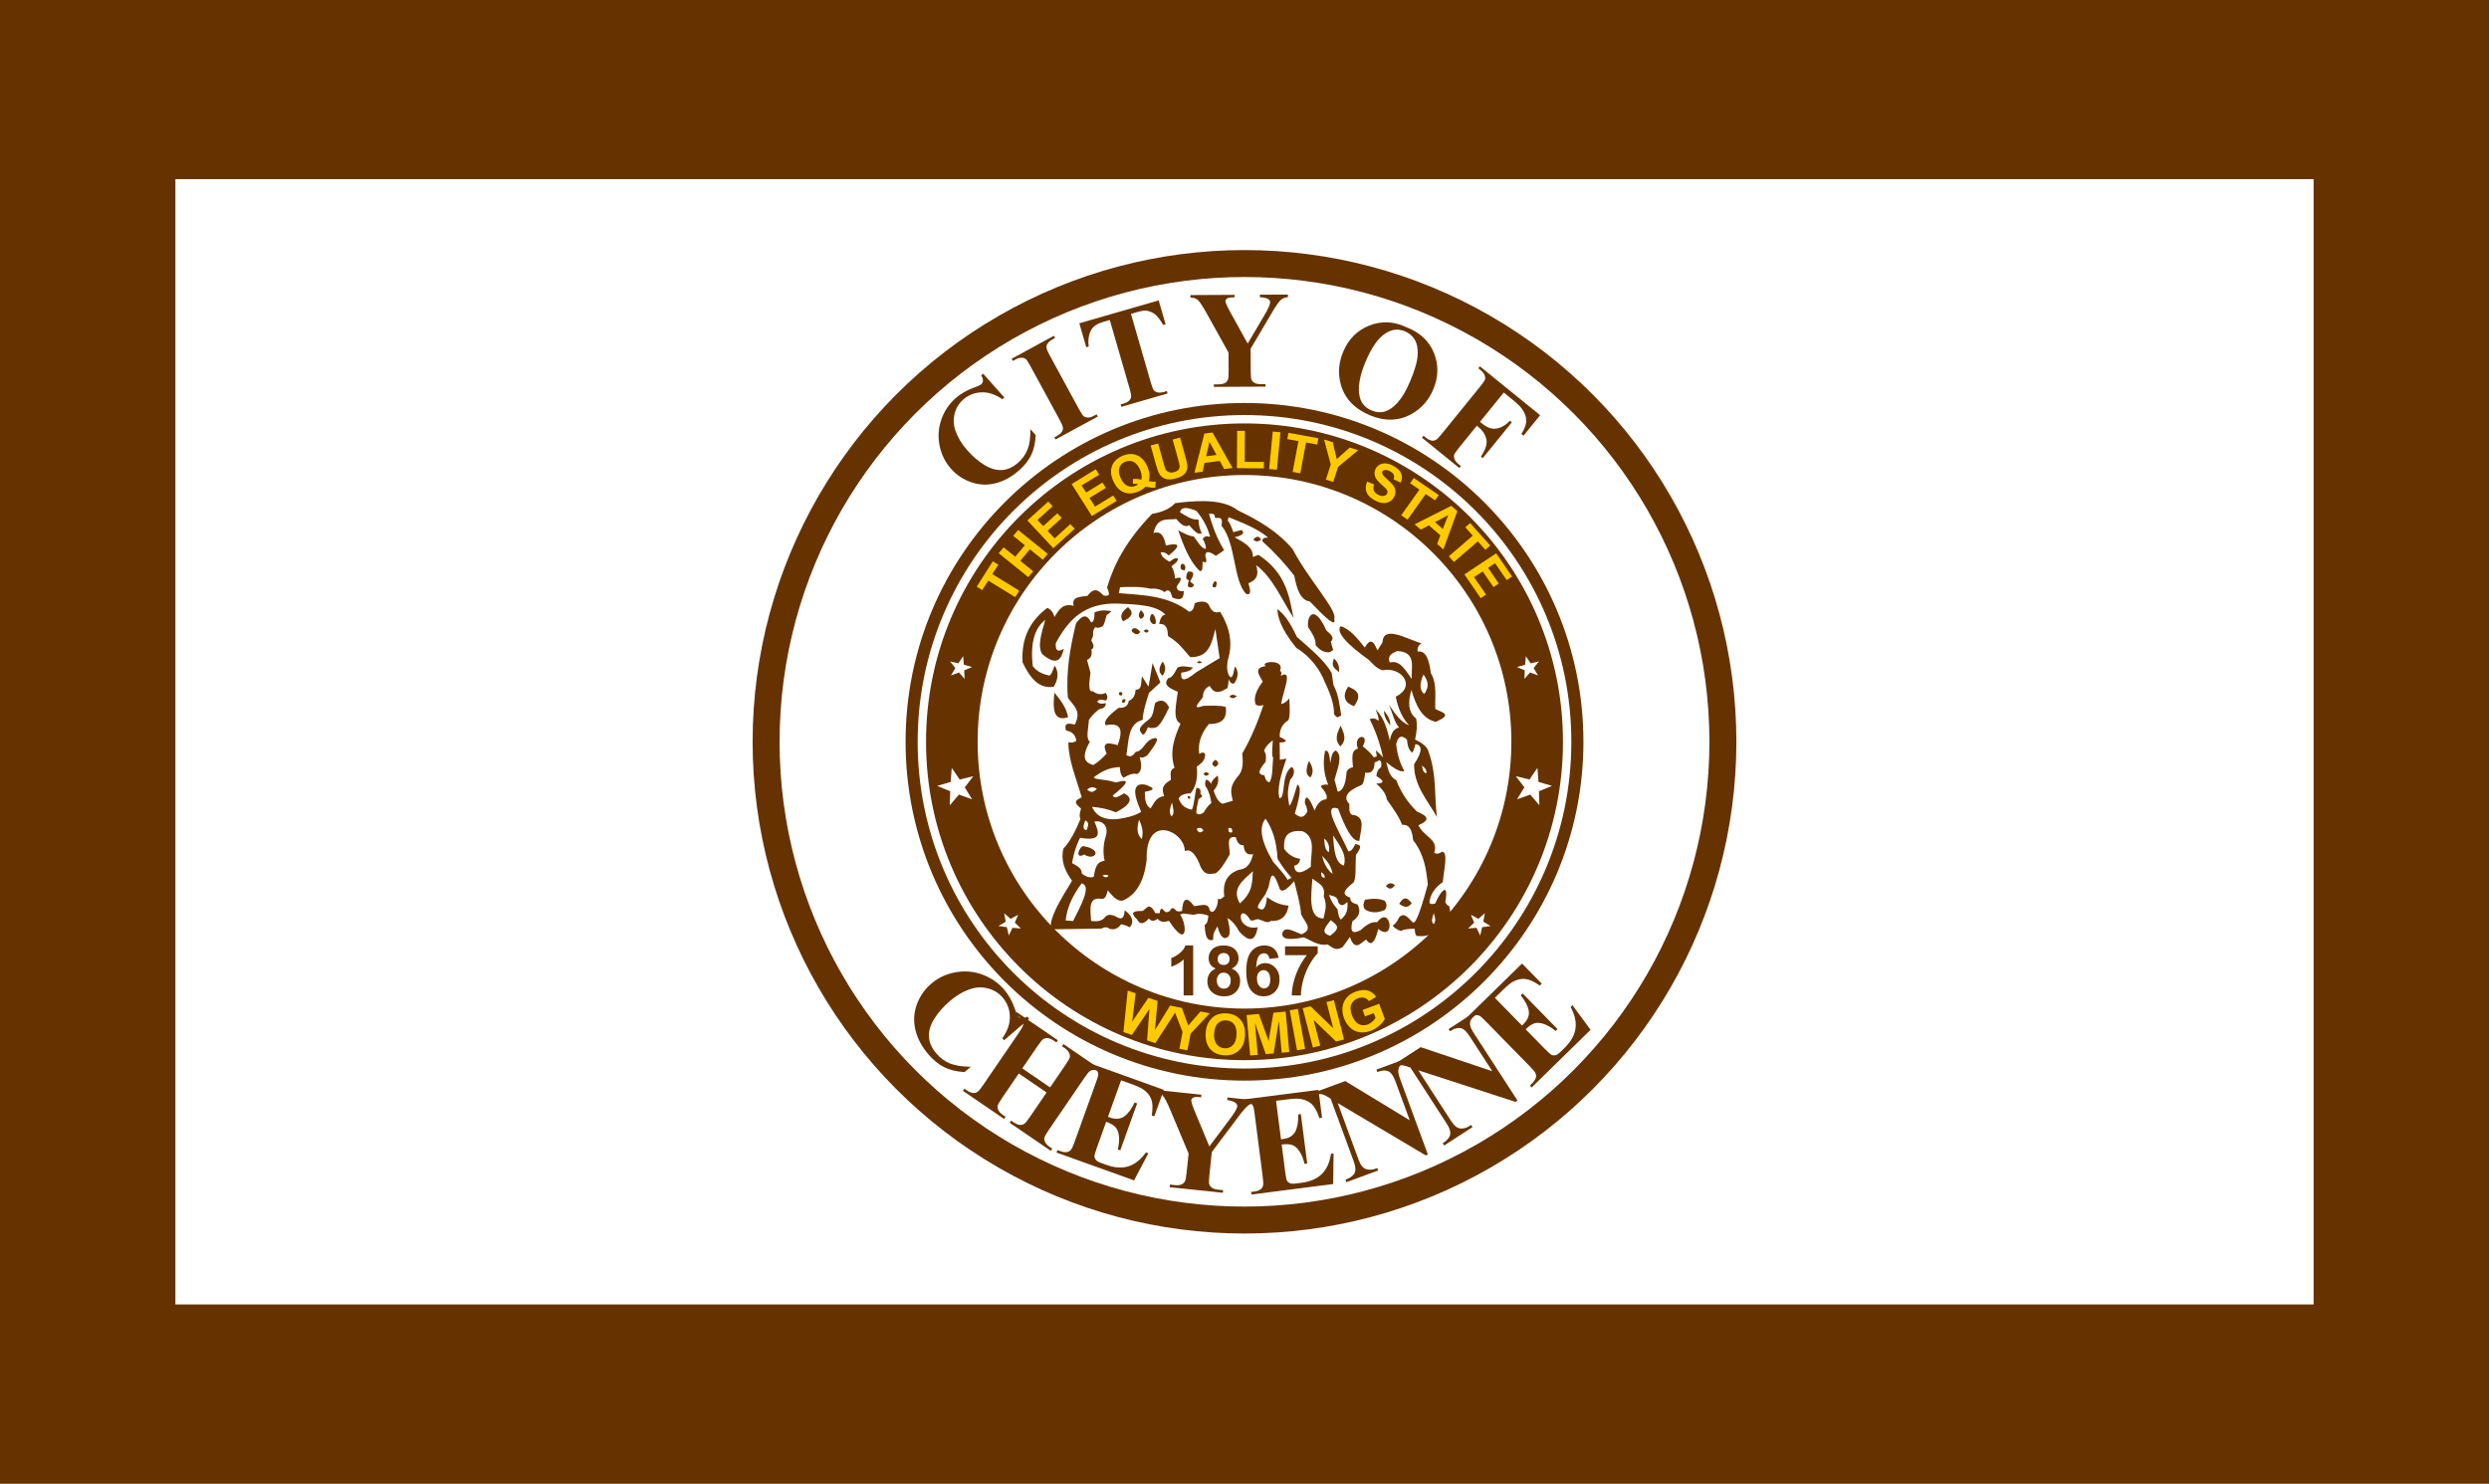 <?xml version="1.0" encoding="UTF-8" standalone="no"?>
<!-- Created with Inkscape (http://www.inkscape.org/) -->

<svg
   xmlns:dc="http://purl.org/dc/elements/1.1/"
   xmlns:cc="http://creativecommons.org/ns#"
   xmlns:rdf="http://www.w3.org/1999/02/22-rdf-syntax-ns#"
   xmlns:svg="http://www.w3.org/2000/svg"
   xmlns="http://www.w3.org/2000/svg"
   xmlns:sodipodi="http://sodipodi.sourceforge.net/DTD/sodipodi-0.dtd"
   xmlns:inkscape="http://www.inkscape.org/namespaces/inkscape"
   width="252.942mm"
   height="150.812mm"
   viewBox="0 0 252.942 150.812"
   version="1.1"
   id="svg8"
   inkscape:version="0.92.4 (5da689c313, 2019-01-14)"
   sodipodi:docname="Flag of Cheyenne, Wyoming.svg">
  <rect x="0" y="0" width="252.942" height="150.812" fill="#808080" stroke="none"/>
  <defs
     id="defs2">
    <circle
       style="opacity:1;fill:#663300;fill-opacity:1;fill-rule:evenodd;stroke:#800000;stroke-width:0;stroke-miterlimit:4;stroke-dasharray:none;stroke-dashoffset:0;stroke-opacity:1"
       id="path833-8"
       cx="54.739"
       cy="76.141"
       r="34.443" />
    <path
       style="fill:none;stroke:#000000;stroke-width:0.265px;stroke-linecap:butt;stroke-linejoin:miter;stroke-opacity:1"
       d="m 18.429,104.718 c 17.537,23.316 52.169,24.175 73.089,-0.055"
       id="path933-5"
       inkscape:connector-curvature="0"
       sodipodi:nodetypes="cc" />
    <circle
       style="opacity:1;fill:#ffffff;fill-opacity:1;fill-rule:evenodd;stroke:#800000;stroke-width:0;stroke-miterlimit:4;stroke-dasharray:none;stroke-dashoffset:0;stroke-opacity:1"
       id="path869-1"
       cx="57.399"
       cy="76.141"
       r="27.12" />
    <path
       style="fill:none;stroke:#000000;stroke-width:0.265px;stroke-linecap:butt;stroke-linejoin:miter;stroke-opacity:1"
       d="m 44.267,105.234 c 8.887,3.943 17.773,3.444 26.66,0"
       id="path1143-6"
       inkscape:connector-curvature="0"
       sodipodi:nodetypes="cc" />
  </defs>
  <sodipodi:namedview
     id="base"
     pagecolor="#ffffff"
     bordercolor="#666666"
     borderopacity="1.0"
     inkscape:pageopacity="0.0"
     inkscape:pageshadow="2"
     inkscape:zoom="0.49497475"
     inkscape:cx="366.40105"
     inkscape:cy="66.055828"
     inkscape:document-units="mm"
     inkscape:current-layer="layer2"
     showgrid="false"
     inkscape:window-width="2560"
     inkscape:window-height="1377"
     inkscape:window-x="-8"
     inkscape:window-y="-8"
     inkscape:window-maximized="1" />
  <g
     inkscape:groupmode="layer"
     id="layer2"
     inkscape:label="Layer 2"
     style="opacity:1"
     transform="translate(-408.566,-19.694)">
    <g
       id="g2586">
      <rect
         y="19.694"
         x="408.566"
         height="150.812"
         width="252.942"
         id="rect2320"
         style="opacity:1;fill:#663300;fill-opacity:1;fill-rule:evenodd;stroke:#800000;stroke-width:0;stroke-miterlimit:4;stroke-dasharray:none;stroke-dashoffset:0;stroke-opacity:1" />
      <rect
         y="37.905"
         x="426.392"
         height="114.391"
         width="217.29"
         id="rect2322"
         style="opacity:1;fill:#ffffff;fill-opacity:1;fill-rule:evenodd;stroke:#800000;stroke-width:0;stroke-miterlimit:4;stroke-dasharray:none;stroke-dashoffset:0;stroke-opacity:1" />
      <g
         style="opacity:1"
         id="g1499-4"
         transform="translate(477.638,18.96)">
        <circle
           style="opacity:1;fill:#663300;fill-opacity:1;fill-rule:evenodd;stroke:#800000;stroke-width:0;stroke-miterlimit:4;stroke-dasharray:none;stroke-dashoffset:0;stroke-opacity:1"
           id="path827-3"
           cx="57.399"
           cy="76.141"
           r="49.987" />
        <circle
           style="opacity:1;fill:#ffffff;fill-opacity:1;fill-rule:evenodd;stroke:#800000;stroke-width:0;stroke-miterlimit:4;stroke-dasharray:none;stroke-dashoffset:0;stroke-opacity:1"
           id="path831-8"
           cx="57.399"
           cy="76.141"
           r="47.247" />
        <circle
           style="opacity:1;fill:#663300;fill-opacity:1;fill-rule:evenodd;stroke:#800000;stroke-width:0;stroke-miterlimit:4;stroke-dasharray:none;stroke-dashoffset:0;stroke-opacity:1"
           id="path833-1"
           cx="57.399"
           cy="76.141"
           r="34.443" />
        <circle
           style="opacity:1;fill:#ffffff;fill-opacity:1;fill-rule:evenodd;stroke:#800000;stroke-width:0;stroke-miterlimit:4;stroke-dasharray:none;stroke-dashoffset:0;stroke-opacity:1"
           id="path835-9"
           cx="57.399"
           cy="76.141"
           r="33.215" />
        <circle
           style="opacity:1;fill:#663300;fill-opacity:1;fill-rule:evenodd;stroke:#800000;stroke-width:0;stroke-miterlimit:4;stroke-dasharray:none;stroke-dashoffset:0;stroke-opacity:1"
           id="path835-8-5"
           cx="57.399"
           cy="76.141"
           r="32.364" />
        <circle
           style="opacity:1;fill:#ffffff;fill-opacity:1;fill-rule:evenodd;stroke:#800000;stroke-width:0;stroke-miterlimit:4;stroke-dasharray:none;stroke-dashoffset:0;stroke-opacity:1"
           id="path869-6"
           cx="57.399"
           cy="76.141"
           r="27.12" />
        <g
           aria-label="CITY OF"
           transform="rotate(-140.082,55.487,74.936)"
           style="font-style:normal;font-variant:normal;font-weight:bold;font-stretch:normal;font-size:14.111px;line-height:1.25;font-family:'Times New Roman';-inkscape-font-specification:'Times New Roman, Bold';text-align:start;letter-spacing:0px;word-spacing:0px;text-anchor:start;opacity:1;fill:#663300;fill-opacity:1;stroke:none;stroke-width:0.265"
           id="text873-1-5">
          <path
             d="M 97.63,86.896 94.427,86.421 94.466,86.155 q 1.299,-0.114 2.088,-0.833 0.789,-0.719 0.943,-1.755 0.128,-0.866 -0.262,-1.662 -0.39,-0.796 -1.145,-1.249 -0.966,-0.582 -2.226,-0.769 -1.24,-0.184 -2.309,-0.022 -1.062,0.163 -1.686,0.753 -0.617,0.591 -0.775,1.654 -0.129,0.872 0.145,1.651 0.274,0.786 1.088,1.728 l -0.797,-0.118 q -0.696,-0.897 -0.939,-1.797 -0.237,-0.892 -0.07,-2.016 0.219,-1.479 0.983,-2.543 0.763,-1.057 1.967,-1.52 1.203,-0.456 2.457,-0.27 1.322,0.196 2.406,1.06 1.083,0.871 1.563,2.14 0.48,1.276 0.284,2.598 -0.144,0.975 -0.728,1.996 -0.338,0.591 -0.364,0.761 -0.032,0.218 0.101,0.398 0.139,0.188 0.48,0.287 z"
             style="fill:#663300;fill-opacity:1;stroke-width:0.265"
             id="path920-0"
             inkscape:connector-curvature="0" />
          <path
             d="m 86.136,91.129 -0.237,-0.094 1.793,-4.544 0.237,0.094 -0.114,0.288 q -0.149,0.378 -0.106,0.662 0.024,0.202 0.206,0.378 0.126,0.131 0.78,0.389 l 5.717,2.256 q 0.667,0.263 0.861,0.258 0.194,-0.005 0.402,-0.175 0.212,-0.161 0.356,-0.526 l 0.114,-0.288 0.237,0.094 -1.793,4.544 -0.237,-0.094 0.114,-0.288 q 0.149,-0.378 0.106,-0.662 -0.024,-0.202 -0.204,-0.384 -0.126,-0.131 -0.78,-0.389 l -5.717,-2.256 q -0.667,-0.263 -0.861,-0.258 -0.197,0.011 -0.409,0.172 -0.208,0.17 -0.352,0.535 z"
             style="fill:#663300;fill-opacity:1;stroke-width:0.265"
             id="path922-8"
             inkscape:connector-curvature="0" />
          <path
             d="m 88.731,104.058 -2.097,-1.413 0.139,-0.206 q 0.849,0.306 1.313,0.295 0.47,-0.007 0.92,-0.269 0.249,-0.148 0.615,-0.691 l 0.389,-0.577 -5.977,-4.027 q -0.594,-0.4 -0.785,-0.438 -0.195,-0.032 -0.436,0.08 -0.239,0.121 -0.463,0.453 l -0.173,0.257 -0.211,-0.142 2.733,-4.057 0.211,0.142 -0.173,0.257 q -0.227,0.337 -0.246,0.624 -0.02,0.202 0.116,0.419 0.095,0.155 0.678,0.548 l 5.977,4.027 0.377,-0.56 q 0.527,-0.783 0.435,-1.36 -0.128,-0.809 -0.897,-1.518 l 0.146,-0.217 2.097,1.413 z"
             style="fill:#663300;fill-opacity:1;stroke-width:0.265"
             id="path924-4"
             inkscape:connector-curvature="0" />
          <path
             d="m 79.034,112.94 -0.165,-0.195 q 0.312,-0.345 0.368,-0.663 0.076,-0.443 -0.188,-1.908 l -0.638,-3.891 -1.459,-1.726 q -0.467,-0.552 -0.641,-0.64 -0.169,-0.083 -0.426,-0.045 -0.258,0.047 -0.542,0.287 l -0.4,0.338 -0.165,-0.195 4.004,-3.386 0.165,0.195 -0.374,0.316 q -0.316,0.267 -0.406,0.533 -0.075,0.189 -0.002,0.435 0.049,0.175 0.503,0.712 l 1.21,1.431 4.263,1.638 q 1.265,0.482 1.604,0.467 0.343,-0.01 0.69,-0.294 l 0.165,0.195 -3.42,2.892 -0.165,-0.195 0.153,-0.129 q 0.31,-0.262 0.361,-0.459 0.045,-0.192 -0.039,-0.292 -0.16,-0.189 -1.226,-0.596 l -3.287,-1.272 0.536,3.237 q 0.189,1.194 0.407,1.452 0.12,0.142 0.337,0.121 0.29,-0.02 0.791,-0.398 l 0.165,0.195 z"
             style="fill:#663300;fill-opacity:1;stroke-width:0.265"
             id="path926-2"
             inkscape:connector-curvature="0" />
          <path
             d="m 67.728,118.102 q -2.109,0.737 -3.847,-0.176 -1.745,-0.911 -2.358,-2.9 -0.524,-1.699 0.072,-3.296 0.789,-2.118 3.192,-2.859 2.41,-0.743 4.23,0.484 1.438,0.97 1.985,2.741 0.613,1.988 -0.328,3.728 -0.946,1.748 -2.946,2.279 z M 67.519,117.705 q 1.225,-0.378 1.477,-1.826 0.203,-1.188 -0.39,-3.11 -0.705,-2.285 -1.845,-3.13 -0.795,-0.591 -1.803,-0.28 -0.678,0.209 -1.031,0.678 -0.449,0.6 -0.488,1.621 -0.036,1.028 0.423,2.516 0.546,1.771 1.146,2.545 0.601,0.781 1.227,0.984 0.619,0.206 1.284,6.7e-4 z"
             style="fill:#663300;fill-opacity:1;stroke-width:0.265"
             id="path928-2"
             inkscape:connector-curvature="0" />
          <path
             d="m 55.822,119.378 -0.057,-3.837 -0.269,0.004 q -0.62,0.009 -1.01,0.201 -0.39,0.192 -0.652,0.637 -0.269,0.445 -0.341,1.197 l -0.241,0.004 -0.07,-4.692 0.241,-0.004 q 0.151,1.328 0.743,1.739 0.585,0.419 1.322,0.408 l 0.269,-0.004 -0.043,-2.859 q -0.011,-0.717 -0.089,-0.894 -0.085,-0.178 -0.315,-0.312 -0.236,-0.127 -0.629,-0.122 l -0.31,0.005 -0.004,-0.255 4.885,-0.073 0.004,0.255 -0.31,0.005 q -0.406,0.006 -0.652,0.154 -0.178,0.099 -0.271,0.335 -0.073,0.166 -0.063,0.869 l 0.092,6.145 q 0.011,0.717 0.089,0.894 0.078,0.178 0.315,0.305 0.229,0.134 0.622,0.129 l 0.31,-0.005 0.004,0.255 -7.882,0.117 -0.04,-2.68 0.282,-0.004 q 0.111,0.942 0.517,1.391 0.399,0.449 1.153,0.624 0.415,0.097 1.531,0.081 z"
             style="fill:#663300;fill-opacity:1;stroke-width:0.265"
             id="path930-4"
             inkscape:connector-curvature="0" />
        </g>
        <g
           aria-label="CHEYENNE"
           transform="matrix(0.944,0.054,-0.054,0.944,10.152,3.289)"
           style="font-style:normal;font-variant:normal;font-weight:bold;font-stretch:normal;font-size:15.472px;line-height:1.25;font-family:'Times New Roman';-inkscape-font-specification:'Times New Roman, Bold';text-align:start;letter-spacing:0px;word-spacing:0px;text-anchor:start;opacity:1;fill:#663300;fill-opacity:1;stroke:none;stroke-width:0.29"
           id="text873-3-6-2">
          <path
             d="m 32.883,105.112 -2.557,2.464 -0.204,-0.212 q 0.77,-1.204 0.674,-2.371 -0.096,-1.167 -0.893,-1.993 -0.666,-0.691 -1.619,-0.885 -0.953,-0.194 -1.852,0.158 -1.152,0.449 -2.158,1.419 -0.99,0.954 -1.565,1.991 -0.569,1.031 -0.474,1.968 0.1,0.932 0.918,1.78 0.671,0.696 1.531,0.979 0.866,0.288 2.229,0.212 l -0.636,0.613 q -1.245,0.004 -2.189,-0.388 -0.933,-0.391 -1.798,-1.289 -1.138,-1.18 -1.55,-2.556 -0.407,-1.37 -0.003,-2.725 0.41,-1.35 1.411,-2.314 1.055,-1.017 2.531,-1.38 1.481,-0.357 2.905,0.075 1.429,0.438 2.446,1.493 0.75,0.778 1.246,1.968 0.286,0.689 0.418,0.825 0.168,0.174 0.413,0.179 0.256,0.005 0.571,-0.225 z"
             style="fill:#663300;fill-opacity:1;stroke-width:0.29"
             id="path1055-8"
             inkscape:connector-curvature="0" />
          <path
             d="m 32.105,111.056 -1.637,2.718 q -0.405,0.673 -0.436,0.884 -0.024,0.215 0.112,0.473 0.146,0.256 0.515,0.478 l 0.291,0.175 -0.144,0.239 -4.588,-2.764 0.144,-0.239 0.291,0.175 q 0.382,0.23 0.697,0.234 0.223,0.011 0.446,-0.155 0.165,-0.112 0.562,-0.773 l 3.477,-5.772 q 0.405,-0.673 0.436,-0.884 0.03,-0.211 -0.116,-0.467 -0.136,-0.258 -0.504,-0.48 l -0.291,-0.175 0.144,-0.239 4.588,2.764 -0.144,0.239 -0.291,-0.175 q -0.382,-0.23 -0.697,-0.234 -0.223,-0.011 -0.452,0.151 -0.165,0.112 -0.562,0.773 l -1.497,2.485 3.1,1.867 1.497,-2.485 q 0.405,-0.673 0.436,-0.884 0.03,-0.211 -0.116,-0.467 -0.142,-0.262 -0.511,-0.484 l -0.285,-0.172 0.144,-0.239 4.582,2.76 -0.144,0.239 -0.285,-0.172 q -0.388,-0.234 -0.697,-0.234 -0.223,-0.011 -0.452,0.151 -0.165,0.112 -0.562,0.773 l -3.477,5.772 q -0.405,0.673 -0.436,0.884 -0.03,0.211 0.112,0.473 0.146,0.256 0.515,0.478 l 0.285,0.172 -0.144,0.239 -4.582,-2.76 0.144,-0.239 0.285,0.172 q 0.388,0.234 0.697,0.234 0.223,0.011 0.452,-0.151 0.165,-0.112 0.562,-0.773 l 1.637,-2.718 z"
             style="fill:#663300;fill-opacity:1;stroke-width:0.29"
             id="path1057-2"
             inkscape:connector-curvature="0" />
          <path
             d="m 43.123,111.159 -1.183,3.999 0.196,0.058 q 0.935,0.276 1.528,-0.186 0.594,-0.462 1.048,-1.573 l 0.275,0.081 -1.522,5.144 -0.275,-0.082 q 0.162,-0.866 0.038,-1.486 -0.117,-0.618 -0.433,-0.908 -0.314,-0.298 -1.016,-0.506 l -0.819,2.767 q -0.24,0.811 -0.228,1.012 0.019,0.203 0.173,0.374 0.154,0.172 0.574,0.296 l 0.587,0.174 q 1.376,0.407 2.391,0.014 1.022,-0.391 1.77,-1.588 l 0.268,0.079 -1.366,2.992 -8.491,-2.512 0.079,-0.268 0.326,0.097 q 0.427,0.126 0.733,0.051 0.218,-0.046 0.393,-0.262 0.131,-0.15 0.35,-0.889 l 1.912,-6.462 q 0.197,-0.666 0.206,-0.829 0.003,-0.275 -0.152,-0.471 -0.215,-0.284 -0.693,-0.426 l -0.326,-0.097 0.079,-0.268 8.223,2.433 -0.859,2.905 -0.275,-0.082 q 0.105,-1.127 -0.142,-1.704 -0.24,-0.575 -0.871,-0.998 -0.367,-0.25 -1.483,-0.581 z"
             style="fill:#663300;fill-opacity:1;stroke-width:0.29"
             id="path1059-6"
             inkscape:connector-curvature="0" />
          <path
             d="m 57.773,112.496 -0.013,0.279 q -0.509,0.044 -0.791,0.257 -0.392,0.299 -1.275,1.671 l -2.396,3.599 -0.118,2.475 q -0.038,0.792 0.036,0.993 0.074,0.193 0.308,0.355 0.242,0.155 0.65,0.175 l 0.574,0.027 -0.013,0.279 -5.743,-0.275 0.013,-0.279 0.536,0.026 q 0.453,0.022 0.724,-0.124 0.201,-0.096 0.327,-0.347 0.092,-0.177 0.128,-0.947 l 0.098,-2.053 -2.198,-4.5 q -0.655,-1.332 -0.938,-1.573 -0.283,-0.248 -0.773,-0.279 l 0.013,-0.279 4.905,0.235 -0.013,0.279 -0.219,-0.011 q -0.445,-0.021 -0.632,0.098 -0.18,0.12 -0.187,0.263 -0.013,0.272 0.538,1.395 l 1.687,3.477 1.989,-2.998 q 0.741,-1.099 0.759,-1.469 0.01,-0.204 -0.18,-0.349 -0.248,-0.201 -0.932,-0.272 l 0.013,-0.279 z"
             style="fill:#663300;fill-opacity:1;stroke-width:0.29"
             id="path1061-1"
             inkscape:connector-curvature="0" />
          <path
             d="m 59.877,112.409 0.767,4.099 0.201,-0.037 q 0.958,-0.179 1.276,-0.861 0.318,-0.682 0.217,-1.878 l 0.282,-0.053 0.986,5.273 -0.282,0.053 q -0.25,-0.845 -0.643,-1.34 -0.385,-0.497 -0.798,-0.612 -0.415,-0.122 -1.135,0.013 l 0.531,2.837 q 0.156,0.832 0.257,1.005 0.109,0.172 0.324,0.254 0.215,0.083 0.646,0.002 l 0.602,-0.113 q 1.411,-0.264 2.135,-1.076 0.732,-0.813 0.853,-2.219 l 0.275,-0.051 0.146,3.285 -8.703,1.628 -0.051,-0.275 0.334,-0.062 q 0.438,-0.082 0.676,-0.288 0.174,-0.14 0.23,-0.412 0.048,-0.194 -0.093,-0.951 l -1.239,-6.624 q -0.128,-0.683 -0.194,-0.832 -0.123,-0.246 -0.35,-0.35 -0.321,-0.155 -0.811,-0.063 l -0.334,0.062 -0.051,-0.275 8.429,-1.577 0.557,2.978 -0.282,0.053 q -0.42,-1.051 -0.902,-1.453 -0.475,-0.403 -1.23,-0.492 -0.441,-0.056 -1.584,0.158 z"
             style="fill:#663300;fill-opacity:1;stroke-width:0.29"
             id="path1063-3"
             inkscape:connector-curvature="0" />
          <path
             d="m 67.177,109.863 7.166,3.816 -1.754,-4.04 q -0.367,-0.845 -0.739,-1.038 -0.507,-0.258 -1.284,0.096 l -0.111,-0.256 3.105,-1.348 0.111,0.256 q -0.563,0.335 -0.717,0.55 -0.15,0.205 -0.147,0.533 0.006,0.318 0.295,0.984 l 3.396,7.824 -0.236,0.102 -9.751,-5.066 2.593,5.974 q 0.352,0.811 0.843,0.936 0.498,0.122 0.976,-0.086 l 0.222,-0.096 0.111,0.256 -3.333,1.447 -0.111,-0.256 q 0.773,-0.344 0.943,-0.788 0.17,-0.444 -0.155,-1.193 l -2.879,-6.632 -0.309,-0.162 q -0.46,-0.245 -0.74,-0.263 -0.28,-0.019 -0.716,0.154 l -0.111,-0.256 z"
             style="fill:#663300;fill-opacity:1;stroke-width:0.29"
             id="path1065-2"
             inkscape:connector-curvature="0" />
          <path
             d="m 75.067,105.762 7.831,2.142 -2.601,-3.554 q -0.544,-0.744 -0.95,-0.85 -0.551,-0.139 -1.231,0.377 l -0.165,-0.226 2.731,-1.999 0.165,0.226 q -0.475,0.451 -0.578,0.694 -0.101,0.233 -0.026,0.553 0.076,0.309 0.505,0.894 l 5.038,6.883 -0.207,0.152 -10.628,-2.791 3.846,5.255 q 0.522,0.713 1.028,0.727 0.512,0.009 0.933,-0.299 l 0.195,-0.143 0.165,0.226 -2.932,2.146 -0.165,-0.226 q 0.678,-0.506 0.746,-0.977 0.067,-0.471 -0.414,-1.129 l -4.27,-5.834 -0.337,-0.09 q -0.503,-0.137 -0.78,-0.094 -0.277,0.044 -0.664,0.308 l -0.165,-0.226 z"
             style="fill:#663300;fill-opacity:1;stroke-width:0.29"
             id="path1067-8"
             inkscape:connector-curvature="0" />
          <path
             d="m 82.722,100.011 3.082,2.809 0.137,-0.151 q 0.657,-0.72 0.499,-1.456 -0.157,-0.736 -0.958,-1.63 l 0.193,-0.212 3.964,3.614 -0.193,0.212 q -0.709,-0.523 -1.32,-0.682 -0.607,-0.164 -1.006,-0.007 -0.405,0.152 -0.898,0.694 l 2.133,1.944 q 0.625,0.57 0.811,0.647 0.19,0.071 0.412,0.008 0.222,-0.064 0.517,-0.388 l 0.412,-0.452 q 0.967,-1.061 1.056,-2.145 0.094,-1.09 -0.657,-2.285 l 0.188,-0.207 2.096,2.534 -5.965,6.544 -0.207,-0.188 0.229,-0.251 q 0.3,-0.329 0.366,-0.637 0.054,-0.216 -0.064,-0.468 -0.078,-0.184 -0.648,-0.703 l -4.98,-4.54 q -0.514,-0.468 -0.656,-0.547 -0.246,-0.122 -0.49,-0.068 -0.35,0.07 -0.686,0.438 l -0.229,0.251 -0.207,-0.188 5.777,-6.337 2.239,2.041 -0.193,0.212 q -0.968,-0.586 -1.595,-0.616 -0.622,-0.035 -1.278,0.348 -0.386,0.221 -1.169,1.081 z"
             style="fill:#663300;fill-opacity:1;stroke-width:0.29"
             id="path1069-5"
             inkscape:connector-curvature="0" />
        </g>
        <g
           aria-label="THE EQUALITY STATE"
           transform="matrix(-0.893,-0.477,0.485,-0.879,72.016,169.767)"
           style="font-style:normal;font-variant:normal;font-weight:bold;font-stretch:normal;font-size:5.35px;line-height:1.25;font-family:Arial;-inkscape-font-specification:'Arial Bold';text-align:start;letter-spacing:0px;word-spacing:0px;text-anchor:start;opacity:1;fill:#fdcb00;fill-opacity:1;stroke:none;stroke-width:0.1"
           id="text1074-0-8">
          <path
             d="m 84.493,77.392 3.176,0.189 0.068,-1.134 0.647,0.039 -0.181,3.038 -0.647,-0.039 0.067,-1.132 -3.176,-0.189 z"
             style="fill:#fdcb00;fill-opacity:1;stroke-width:0.1"
             id="path1110-4"
             inkscape:connector-curvature="0" />
          <path
             d="m 84.318,79.8 3.76,0.726 -0.147,0.759 -1.48,-0.286 -0.287,1.488 1.48,0.286 -0.147,0.759 -3.76,-0.726 0.147,-0.759 1.644,0.318 0.287,-1.488 -1.644,-0.318 z"
             style="fill:#fdcb00;fill-opacity:1;stroke-width:0.1"
             id="path1112-7"
             inkscape:connector-curvature="0" />
          <path
             d="m 83.522,83.582 3.624,1.237 -0.917,2.687 -0.613,-0.209 0.667,-1.955 -0.803,-0.274 -0.621,1.82 -0.611,-0.208 0.621,-1.82 -0.986,-0.337 -0.691,2.025 -0.611,-0.208 z"
             style="fill:#fdcb00;fill-opacity:1;stroke-width:0.1"
             id="path1114-0"
             inkscape:connector-curvature="0" />
          <path
             d="m 81.689,88.295 3.33,1.891 -1.402,2.469 -0.563,-0.32 1.02,-1.797 -0.738,-0.419 -0.949,1.672 -0.561,-0.319 0.949,-1.672 -0.906,-0.515 -1.056,1.86 -0.561,-0.319 z"
             style="fill:#fdcb00;fill-opacity:1;stroke-width:0.1"
             id="path1116-2"
             inkscape:connector-curvature="0" />
          <path
             d="m 78.39,94.124 q -0.335,0.1 -0.635,0.291 L 77.497,93.856 q 0.148,-0.106 0.323,-0.183 0.037,-0.018 0.584,-0.199 0.1,-0.398 0.38,-0.76 0.54,-0.698 1.258,-0.777 0.716,-0.076 1.46,0.499 0.742,0.574 0.846,1.289 0.106,0.716 -0.42,1.396 -0.521,0.673 -1.24,0.748 -0.716,0.076 -1.458,-0.498 -0.392,-0.304 -0.605,-0.643 -0.163,-0.258 -0.235,-0.605 z m 0.725,-0.225 q 0.047,0.225 0.199,0.435 0.15,0.212 0.404,0.408 0.525,0.406 0.962,0.375 0.439,-0.03 0.729,-0.404 0.289,-0.374 0.21,-0.809 -0.081,-0.433 -0.604,-0.837 -0.531,-0.411 -0.974,-0.384 -0.443,0.03 -0.718,0.386 -0.102,0.132 -0.15,0.284 0.266,-0.092 0.483,-0.231 l 0.216,0.442 q -0.337,0.222 -0.756,0.337 z"
             style="fill:#fdcb00;fill-opacity:1;stroke-width:0.1"
             id="path1118-9"
             inkscape:connector-curvature="0" />
          <path
             d="m 79.947,97.396 -0.558,0.535 -1.436,-1.496 q -0.342,-0.356 -0.464,-0.442 -0.199,-0.135 -0.432,-0.11 -0.233,0.028 -0.467,0.253 -0.237,0.228 -0.266,0.44 -0.027,0.214 0.085,0.379 0.111,0.165 0.426,0.493 l 1.467,1.528 -0.558,0.535 -1.393,-1.451 q -0.478,-0.497 -0.63,-0.746 -0.152,-0.249 -0.165,-0.508 -0.015,-0.257 0.107,-0.537 0.124,-0.278 0.452,-0.593 0.396,-0.38 0.688,-0.487 0.292,-0.103 0.55,-0.072 0.26,0.033 0.451,0.157 0.283,0.185 0.728,0.649 z"
             style="fill:#fdcb00;fill-opacity:1;stroke-width:0.1"
             id="path1120-5"
             inkscape:connector-curvature="0" />
          <path
             d="m 71.658,99.292 0.683,-0.491 0.779,0.511 1.243,-0.893 -0.251,-0.891 0.666,-0.479 1.024,3.98 -0.664,0.477 z m 2.04,0.399 1.258,0.846 -0.409,-1.456 z"
             style="fill:#fdcb00;fill-opacity:1;stroke-width:0.1"
             id="path1122-0"
             inkscape:connector-curvature="0" />
          <path
             d="m 71.263,99.486 1.793,3.348 -0.682,0.365 -1.488,-2.78 -1.695,0.908 -0.305,-0.569 z"
             style="fill:#fdcb00;fill-opacity:1;stroke-width:0.1"
             id="path1124-7"
             inkscape:connector-curvature="0" />
          <path
             d="m 68.387,100.945 1.504,3.522 -0.711,0.304 -1.504,-3.522 z"
             style="fill:#fdcb00;fill-opacity:1;stroke-width:0.1"
             id="path1126-9"
             inkscape:connector-curvature="0" />
          <path
             d="m 66.181,101.81 0.987,3.025 1.08,-0.352 0.201,0.616 -2.893,0.944 -0.201,-0.616 1.078,-0.352 -0.987,-3.025 z"
             style="fill:#fdcb00;fill-opacity:1;stroke-width:0.1"
             id="path1128-2"
             inkscape:connector-curvature="0" />
          <path
             d="m 62.889,102.706 0.304,1.583 1.796,1.913 -0.89,0.171 -1.171,-1.318 -0.581,1.655 -0.875,0.168 0.963,-2.449 -0.303,-1.578 z"
             style="fill:#fdcb00;fill-opacity:1;stroke-width:0.1"
             id="path1130-7"
             inkscape:connector-curvature="0" />
          <path
             d="m 59.173,104.496 -0.752,0.078 q -0.07,-0.378 -0.278,-0.555 -0.21,-0.176 -0.563,-0.174 -0.374,0.002 -0.561,0.16 -0.19,0.161 -0.188,0.372 8.5e-4,0.136 0.082,0.229 0.079,0.096 0.278,0.165 0.136,0.046 0.62,0.163 0.623,0.15 0.875,0.373 0.355,0.314 0.357,0.768 0.002,0.293 -0.161,0.547 -0.166,0.257 -0.476,0.392 -0.313,0.135 -0.754,0.138 -0.721,0.005 -1.086,-0.309 -0.368,-0.314 -0.389,-0.841 l 0.773,-0.039 q 0.051,0.295 0.217,0.422 0.163,0.13 0.489,0.128 0.337,-0.002 0.527,-0.142 0.122,-0.09 0.121,-0.238 -8.5e-4,-0.136 -0.116,-0.232 -0.147,-0.122 -0.712,-0.252 -0.565,-0.13 -0.835,-0.272 -0.273,-0.139 -0.426,-0.387 -0.156,-0.245 -0.158,-0.608 -0.002,-0.329 0.179,-0.618 0.181,-0.288 0.515,-0.432 0.333,-0.141 0.832,-0.144 0.726,-0.005 1.117,0.327 0.391,0.335 0.471,0.977 z"
             style="fill:#fdcb00;fill-opacity:1;stroke-width:0.1"
             id="path1132-5"
             inkscape:connector-curvature="0" />
          <path
             d="m 54.538,103.112 -0.354,3.162 1.129,0.126 -0.072,0.644 -3.024,-0.338 0.072,-0.644 1.127,0.126 0.354,-3.162 z"
             style="fill:#fdcb00;fill-opacity:1;stroke-width:0.1"
             id="path1134-5"
             inkscape:connector-curvature="0" />
          <path
             d="m 49.177,102.078 0.819,0.191 0.129,0.923 1.491,0.347 0.505,-0.776 0.799,0.186 -2.321,3.392 -0.796,-0.185 z m 1.043,1.798 0.192,1.504 0.826,-1.267 z"
             style="fill:#fdcb00;fill-opacity:1;stroke-width:0.1"
             id="path1136-5"
             inkscape:connector-curvature="0" />
          <path
             d="m 48.364,101.722 -1.102,2.985 1.066,0.394 -0.224,0.608 -2.855,-1.054 0.224,-0.608 1.063,0.393 1.102,-2.985 z"
             style="fill:#fdcb00;fill-opacity:1;stroke-width:0.1"
             id="path1138-6"
             inkscape:connector-curvature="0" />
          <path
             d="m 46.117,100.849 -1.77,3.396 -2.518,-1.313 0.299,-0.574 1.832,0.955 0.392,-0.753 -1.705,-0.889 0.298,-0.572 1.705,0.889 0.482,-0.924 -1.897,-0.989 0.298,-0.572 z"
             style="fill:#fdcb00;fill-opacity:1;stroke-width:0.1"
             id="path1140-1"
             inkscape:connector-curvature="0" />
        </g>
        <g
           aria-label="WYOMING"
           transform="translate(-0.078,-0.023)"
           style="font-style:normal;font-variant:normal;font-weight:bold;font-stretch:normal;font-size:5.764px;line-height:1.25;font-family:Arial;-inkscape-font-specification:'Arial Bold';text-align:start;letter-spacing:0px;word-spacing:0px;text-anchor:start;opacity:1;fill:#fdcb00;fill-opacity:1;stroke:none;stroke-width:0.108"
           id="text1108-5-2">
          <path
             d="m 45.175,105.671 0.432,-4.22 0.805,0.281 -0.348,2.881 1.647,-2.426 0.935,0.327 -0.269,2.959 1.549,-2.511 0.792,0.277 -2.308,3.564 -0.834,-0.292 0.242,-3.183 -1.791,2.641 z"
             style="fill:#fdcb00;fill-opacity:1;stroke-width:0.108"
             id="path1172-4"
             inkscape:connector-curvature="0" />
          <path
             d="m 50.857,107.37 0.328,-1.705 -1.032,-2.632 0.959,0.185 0.645,1.786 1.243,-1.423 0.942,0.181 -1.942,2.065 -0.327,1.7 z"
             style="fill:#fdcb00;fill-opacity:1;stroke-width:0.108"
             id="path1174-7"
             inkscape:connector-curvature="0" />
          <path
             d="m 53.529,105.814 q 0.035,-0.629 0.247,-1.046 0.158,-0.307 0.414,-0.543 0.258,-0.236 0.555,-0.341 0.394,-0.142 0.897,-0.113 0.91,0.051 1.424,0.646 0.516,0.595 0.46,1.601 -0.056,0.998 -0.629,1.532 -0.574,0.532 -1.481,0.481 -0.919,-0.051 -1.43,-0.641 -0.511,-0.592 -0.456,-1.576 z m 0.859,0.02 q -0.039,0.7 0.264,1.08 0.303,0.378 0.8,0.405 0.497,0.028 0.835,-0.311 0.34,-0.342 0.38,-1.058 0.039,-0.708 -0.253,-1.074 -0.29,-0.366 -0.804,-0.394 -0.514,-0.029 -0.849,0.308 -0.334,0.334 -0.374,1.045 z"
             style="fill:#fdcb00;fill-opacity:1;stroke-width:0.108"
             id="path1176-2"
             inkscape:connector-curvature="0" />
          <path
             d="m 58.053,108.053 -0.362,-4.11 1.242,-0.11 0.993,2.738 0.49,-2.869 1.245,-0.11 0.362,4.11 -0.771,0.068 -0.285,-3.235 -0.531,3.307 -0.799,0.07 -1.098,-3.164 0.285,3.235 z"
             style="fill:#fdcb00;fill-opacity:1;stroke-width:0.108"
             id="path1178-7"
             inkscape:connector-curvature="0" />
          <path
             d="m 62.814,107.52 -0.737,-4.059 0.82,-0.149 0.737,4.059 z"
             style="fill:#fdcb00;fill-opacity:1;stroke-width:0.108"
             id="path1180-7"
             inkscape:connector-curvature="0" />
          <path
             d="m 64.425,107.241 -1.036,-3.994 0.785,-0.203 2.326,2.243 -0.692,-2.667 0.749,-0.194 1.036,3.994 -0.809,0.21 -2.285,-2.187 0.675,2.604 z"
             style="fill:#fdcb00;fill-opacity:1;stroke-width:0.108"
             id="path1182-3"
             inkscape:connector-curvature="0" />
          <path
             d="m 69.717,104.07 -0.24,-0.652 1.685,-0.62 0.568,1.542 q -0.158,0.328 -0.559,0.682 -0.399,0.351 -0.877,0.527 -0.607,0.224 -1.152,0.136 -0.546,-0.09 -0.947,-0.479 -0.402,-0.392 -0.607,-0.949 -0.223,-0.605 -0.142,-1.168 0.081,-0.563 0.477,-0.994 0.301,-0.33 0.856,-0.534 0.721,-0.265 1.237,-0.11 0.518,0.151 0.83,0.642 l -0.723,0.431 q -0.187,-0.255 -0.474,-0.335 -0.286,-0.084 -0.624,0.041 -0.512,0.189 -0.697,0.625 -0.182,0.436 0.054,1.075 0.254,0.689 0.687,0.923 0.433,0.231 0.929,0.048 0.246,-0.09 0.456,-0.276 0.212,-0.189 0.339,-0.392 l -0.181,-0.491 z"
             style="fill:#fdcb00;fill-opacity:1;stroke-width:0.108"
             id="path1184-9"
             inkscape:connector-curvature="0" />
        </g>
        <g
           id="g1263-2"
           transform="translate(0.109)">
          <path
             inkscape:transform-center-x="-0.15993783"
             transform="rotate(-165,67.918,-3.957)"
             inkscape:transform-center-y="-0.032342238"
             d="m 28.013,-78.936 -0.474,-1.347 -1.428,-0.035 1.135,-0.867 -0.408,-1.369 1.175,0.811 1.175,-0.811 -0.408,1.369 1.135,0.867 -1.428,0.035 z"
             inkscape:randomized="0"
             inkscape:rounded="0"
             inkscape:flatsided="false"
             sodipodi:arg2="2.1991149"
             sodipodi:arg1="1.5707963"
             sodipodi:r2="0.80659503"
             sodipodi:r1="1.9997349"
             sodipodi:cy="-80.935524"
             sodipodi:cx="28.013187"
             sodipodi:sides="5"
             id="path1187-9-5"
             style="opacity:1;fill:#ffffff;fill-opacity:1;fill-rule:evenodd;stroke:#800000;stroke-width:0;stroke-miterlimit:4;stroke-dasharray:none;stroke-dashoffset:0;stroke-opacity:1"
             sodipodi:type="star" />
          <path
             inkscape:transform-center-x="0.092742604"
             transform="matrix(-0.762,0.195,-0.195,-0.762,5.234,28.746)"
             inkscape:transform-center-y="-0.024066124"
             d="m -87.14,-73.081 -0.366,-1.039 -1.101,-0.027 0.875,-0.669 -0.315,-1.056 0.907,0.626 0.907,-0.626 -0.315,1.056 0.875,0.669 -1.101,0.027 z"
             inkscape:randomized="0"
             inkscape:rounded="0"
             inkscape:flatsided="false"
             sodipodi:arg2="2.1991149"
             sodipodi:arg1="1.5707963"
             sodipodi:r2="0.62214655"
             sodipodi:r1="1.5424447"
             sodipodi:cy="-74.623291"
             sodipodi:cx="-87.140129"
             sodipodi:sides="5"
             id="path1187-9-9-07"
             style="opacity:1;fill:#ffffff;fill-opacity:1;fill-rule:evenodd;stroke:#800000;stroke-width:0;stroke-miterlimit:4;stroke-dasharray:none;stroke-dashoffset:0;stroke-opacity:1"
             sodipodi:type="star" />
          <path
             inkscape:transform-center-x="-0.040927372"
             transform="matrix(-0.683,-0.39,0.39,-0.683,50.698,9.671)"
             inkscape:transform-center-y="0.076246849"
             d="m -87.14,-73.081 -0.366,-1.039 -1.101,-0.027 0.875,-0.669 -0.315,-1.056 0.907,0.626 0.907,-0.626 -0.315,1.056 0.875,0.669 -1.101,0.027 z"
             inkscape:randomized="0"
             inkscape:rounded="0"
             inkscape:flatsided="false"
             sodipodi:arg2="2.1991149"
             sodipodi:arg1="1.5707963"
             sodipodi:r2="0.62214655"
             sodipodi:r1="1.5424447"
             sodipodi:cy="-74.623291"
             sodipodi:cx="-87.140129"
             sodipodi:sides="5"
             id="path1187-9-9-9-1"
             style="opacity:1;fill:#ffffff;fill-opacity:1;fill-rule:evenodd;stroke:#800000;stroke-width:0;stroke-miterlimit:4;stroke-dasharray:none;stroke-dashoffset:0;stroke-opacity:1"
             sodipodi:type="star" />
        </g>
        <g
           id="g1258-5"
           transform="translate(0.109)">
          <path
             inkscape:transform-center-x="0.15993693"
             transform="matrix(0.966,-0.259,-0.259,-0.966,-19.966,9.8)"
             inkscape:transform-center-y="-0.032342317"
             d="m 28.013,-78.936 -0.474,-1.347 -1.428,-0.035 1.135,-0.867 -0.408,-1.369 1.175,0.811 1.175,-0.811 -0.408,1.369 1.135,0.867 -1.428,0.035 z"
             inkscape:randomized="0"
             inkscape:rounded="0"
             inkscape:flatsided="false"
             sodipodi:arg2="2.1991149"
             sodipodi:arg1="1.5707963"
             sodipodi:r2="0.80659503"
             sodipodi:r1="1.9997349"
             sodipodi:cy="-80.935524"
             sodipodi:cx="28.013187"
             sodipodi:sides="5"
             id="path1187-9-0-2"
             style="opacity:1;fill:#ffffff;fill-opacity:1;fill-rule:evenodd;stroke:#800000;stroke-width:0;stroke-miterlimit:4;stroke-dasharray:none;stroke-dashoffset:0;stroke-opacity:1"
             sodipodi:type="star" />
          <path
             inkscape:transform-center-x="-0.092737775"
             transform="matrix(0.762,0.195,0.195,-0.762,109.346,28.746)"
             inkscape:transform-center-y="-0.024066124"
             d="m -87.14,-73.081 -0.366,-1.039 -1.101,-0.027 0.875,-0.669 -0.315,-1.056 0.907,0.626 0.907,-0.626 -0.315,1.056 0.875,0.669 -1.101,0.027 z"
             inkscape:randomized="0"
             inkscape:rounded="0"
             inkscape:flatsided="false"
             sodipodi:arg2="2.1991149"
             sodipodi:arg1="1.5707963"
             sodipodi:r2="0.62214655"
             sodipodi:r1="1.5424447"
             sodipodi:cy="-74.623291"
             sodipodi:cx="-87.140129"
             sodipodi:sides="5"
             id="path1187-9-9-0-7"
             style="opacity:1;fill:#ffffff;fill-opacity:1;fill-rule:evenodd;stroke:#800000;stroke-width:0;stroke-miterlimit:4;stroke-dasharray:none;stroke-dashoffset:0;stroke-opacity:1"
             sodipodi:type="star" />
          <path
             inkscape:transform-center-x="0.040927201"
             transform="matrix(0.683,-0.39,-0.39,-0.683,63.882,9.671)"
             inkscape:transform-center-y="0.076246849"
             d="m -87.14,-73.081 -0.366,-1.039 -1.101,-0.027 0.875,-0.669 -0.315,-1.056 0.907,0.626 0.907,-0.626 -0.315,1.056 0.875,0.669 -1.101,0.027 z"
             inkscape:randomized="0"
             inkscape:rounded="0"
             inkscape:flatsided="false"
             sodipodi:arg2="2.1991149"
             sodipodi:arg1="1.5707963"
             sodipodi:r2="0.62214655"
             sodipodi:r1="1.5424447"
             sodipodi:cy="-74.623291"
             sodipodi:cx="-87.140129"
             sodipodi:sides="5"
             id="path1187-9-9-9-4-3"
             style="opacity:1;fill:#ffffff;fill-opacity:1;fill-rule:evenodd;stroke:#800000;stroke-width:0;stroke-miterlimit:4;stroke-dasharray:none;stroke-dashoffset:0;stroke-opacity:1"
             sodipodi:type="star" />
        </g>
        <path
           style="fill:#663300;fill-opacity:1;stroke:#000000;stroke-width:0;stroke-linecap:butt;stroke-linejoin:miter;stroke-miterlimit:4;stroke-dasharray:none;stroke-opacity:1"
           d="m 53.199,51.679 c -0.876,-0.009 -1.837,0.07 -2.851,0.203 -0.602,0.641 -1.426,0.933 -2.339,1.086 -2.643,2.723 -3.885,5.159 -4.577,7.483 0.149,0.435 0.479,0.98 -0.351,0.819 -0.461,-0.452 -0.915,-0.945 -1.637,0.034 -0.727,0.114 -1.653,0.056 -1.404,1.019 -1.113,-0.312 -1.524,0.427 -1.954,1.136 -0.155,-0.593 -0.432,-0.78 -0.718,-0.935 -1.666,1.245 -2.679,2.967 -2.522,5.545 0.733,1.509 1.604,2.727 3.174,2.473 0.443,-0.76 0.531,-1.484 0.084,-2.155 -0.189,0.54 -0.379,1.046 -0.568,1.019 -0.582,-0.149 -1.16,-0.322 -1.654,-0.952 -0.286,-2.525 0.267,-3.92 1.27,-4.711 -0.365,1.315 -0.837,2.691 -0.301,3.491 1.492,1.259 1.929,0.522 2.188,-0.551 -0.561,0.346 -0.88,0.243 -0.819,-0.568 1.225,-2.28 2.85,-4.128 6.281,-4.026 1.916,0.091 3.895,0.122 4.861,1.119 -0.447,0.082 -0.534,0.524 -0.635,0.952 0.786,-0.045 0.858,0.583 0.902,1.236 1.23,0.747 1.593,1.432 2.255,2.138 1.97,0.045 2.175,-1.484 2.555,-2.857 l 0.435,2.957 -2.339,1.411 c -1.385,1.135 -1.636,0.812 -1.562,0.067 0.621,-0.084 1.052,-0.242 1.161,-0.527 -0.566,-0.072 -1.178,-0.219 -1.554,0.025 -0.315,0.611 -0.629,1.091 -0.944,1.061 -0.238,0.393 -0.551,0.777 0.985,1.386 -0.178,1.335 -0.546,2.854 0.276,3.232 -0.623,1.416 -1.148,2.851 -0.61,4.486 -0.583,0.259 -0.342,0.794 -0.376,1.236 -1.096,0.633 -0.814,1.136 -0.685,1.654 -0.849,0.104 -1.019,0.746 -1.37,1.244 -0.494,-0.261 -0.6,-0.909 -0.584,-1.679 0.662,-0.123 0.916,-0.262 0.727,-0.418 -0.382,-0.209 -0.747,-0.449 -1.345,-0.292 -0.721,0.406 -0.23,1.582 0.242,2.748 -0.669,0.415 -1.527,0.608 -2.439,0.735 -1.2,0.095 -2.111,-0.235 -2.555,-1.253 0.915,0.07 1.715,0.268 2.43,0.56 1.605,-0.831 1.745,-1.455 0.835,-1.93 -1.049,0.645 -1.03,0.371 -1.161,0.226 1.463,-1.169 1.93,-1.804 0.334,-1.328 -1.346,-0.411 -1.947,-0.223 -2.28,-0.518 0.706,-0.506 1.422,-1.004 2.673,-1.053 0.02,0.445 0.078,0.86 0.384,1.086 0.515,-0.318 0.98,-0.48 1.362,-0.376 0.511,-0.254 0.488,-0.912 0.267,-1.72 0.254,0.116 0.527,0.011 0.802,-0.217 1.191,-1.533 1.083,-1.767 0.685,-1.713 -1.045,0.251 -1.012,1.285 -1.896,1.403 -0.388,0.597 -0.664,0.451 -0.944,0.334 0.257,-1.443 0.127,-3.204 1.662,-3.6 0.002,-0.687 0.304,-1.694 0.635,-2.731 l 1.161,-1.069 -0.794,-1.971 -0.409,2.414 -0.664,-1.06 c -0.134,0.535 0.055,1.411 -0.65,1.347 -0.032,0.632 -0.287,0.985 -0.697,1.146 -0.061,0.539 -0.444,0.736 -1.039,0.709 -0.805,0.642 -1.602,1.283 -1.3,1.771 1.677,-0.344 1.733,0.61 1.217,2.02 -0.907,-0.257 -1.701,-0.398 -1.122,0.862 -0.42,0.432 -0.846,0.856 -1.358,1.164 -0.779,-0.235 -1.314,-0.675 -0.351,-2.372 -0.451,-0.344 -0.132,-1.414 -0.1,-2.213 0.236,-0.357 0.566,-0.718 1.036,-1.086 0.63,-0.107 0.661,-0.367 0.693,-0.626 -0.409,0.099 -0.724,0.075 -0.877,-0.159 0.133,-0.2 0.407,-0.245 0.852,-0.1 0.258,-0.192 0.203,-0.471 0.017,-0.785 -0.46,0.224 -0.896,0.152 -1.312,-0.159 -0.438,0.065 -0.32,-0.441 -0.367,-0.777 l 0.117,-1.128 -0.346,-1.286 c 0.333,-0.144 0.558,-0.411 0.443,-1.069 0.313,-0.119 0.258,-0.457 -0.011,-0.921 0.093,-0.231 0.237,-0.446 0.183,-0.721 -0.007,-0.282 0.095,-0.456 0.212,-0.614 0.316,0.125 0.545,0.016 0.768,-0.106 0.182,-0.21 0.277,-0.722 0.402,-1.134 0.305,-0.182 0.353,-0.278 0.484,-0.402 -0.486,-0.032 -0.843,-0.174 -1.713,0.118 -0.007,0.766 -0.139,1.069 -0.366,1.016 -0.489,-0.994 -1.004,-0.57 -1.523,0.118 -0.56,2.357 -1.042,4.756 -0.827,7.547 0.492,0.779 1.465,1.3 0.697,2.752 -0.644,-0.189 -1.116,-0.188 -0.886,0.591 0.518,0.093 0.94,0.332 1.051,1.051 -0.207,0.123 -0.412,0.248 -0.803,0.13 -0.035,1.749 0.808,3.718 1.347,5.611 -0.375,0.245 -1.069,0.337 -0.067,1.148 -0.216,0.686 -0.12,0.852 -0.064,1.085 -0.5,1.171 -1.037,2.255 -1.724,2.988 -0.297,1.121 0.103,2.201 0.874,3.26 -1.209,1.969 -2.396,3.923 -2.126,4.937 l 5.115,-0.071 c 0.329,-0.19 0.604,-0.164 0.838,0.024 0.524,0.135 0.886,-0.073 1.158,-0.472 0.383,0.09 0.673,0.198 0.898,0.319 0.488,-0.649 0.174,-1.213 -0.532,-1.736 -0.047,0.582 -0.175,1.023 -0.72,0.732 -0.522,-0.301 -0.975,-0.394 -1.276,-0.036 -0.352,0.47 -0.88,0.445 -1.417,0.39 -0.078,-1.151 -0.298,-2.442 0.992,-2.256 0.502,0.111 0.567,-0.434 0.709,-0.862 0.56,0.742 1.113,1.251 1.642,0.992 1.259,-0.599 2.052,-1.925 2.303,-4.098 -0.128,-4.815 3.911,-2.853 3.874,-0.874 0.484,-0.241 0.969,0.111 1.453,1.193 0.378,1.173 0.896,1.184 1.429,1.087 0.397,0.125 1.011,-0.76 1.689,-1.949 0.01,-0.757 -0.447,-1.944 0.608,-1.744 0.128,0.447 0.301,0.837 0.801,0.819 0.054,0.637 0.288,1.049 0.969,0.902 -0.21,0.766 -0.482,1.478 -1.437,1.586 -1.299,0.443 -1.672,1.419 -1.503,2.706 -0.215,0.173 -0.424,0.394 -0.685,0.234 0.187,0.287 -0.309,1.832 -0.797,1.177 -0.113,-0.864 -0.962,-0.446 -1.583,-0.425 -0.799,-1.085 -1.152,-0.735 -1.228,0.508 -0.18,0.027 -0.357,0.067 -0.567,-0.012 -0.265,-0.332 -0.495,-0.422 -0.65,0 -0.164,0.063 -0.311,0.198 -0.519,0.071 -0.327,-0.46 -0.488,-0.35 -0.532,0.165 l -0.449,-0.024 c -0.634,-1.247 -0.919,-0.362 -1.323,-0.201 -1.114,-0.053 -1.147,0.278 -0.531,0.839 0.329,0.634 0.75,0.427 1.205,-0.083 0.271,0.35 0.58,0.247 0.898,0.035 0.281,0.37 0.693,0.347 1.146,0.201 1.991,3.054 1.803,0.21 1.122,-0.638 l 0.343,-0.106 1.051,0.13 c 0.351,-0.088 0.678,-0.196 1.488,0.083 -0.048,0.397 -0.085,0.805 -0.378,0.957 0.052,1.506 0.431,1.638 0.874,1.5 -0.076,-0.605 0.199,-0.965 0.425,-1.359 0.149,0.505 0.284,1.025 0.708,1.193 0.798,-0.031 0.53,-1.065 0.319,-2.044 0.494,0.307 0.886,0.788 1.205,1.394 0.891,0.964 1.592,1.149 1.855,-0.46 -0.554,0.103 -1.087,0.057 -1.548,-0.496 -0.442,-0.792 0.046,-1.501 0.827,-0.201 0.323,0.09 0.544,-0.18 0.834,-0.101 0.444,0.121 0.937,0.475 1.21,0.161 0.998,0.052 1.64,-0.415 1.819,-1.559 -0.796,-0.052 -1.527,-0.35 -2.197,-0.874 -0.095,1.081 -0.362,1.475 -0.803,1.169 -0.367,-0.113 0.199,-0.8 0.614,-1.394 l 0.343,-0.756 c 0.208,-0.878 0.322,-2.274 1.134,0.142 0.232,0.452 0.773,0.057 1.476,-0.779 0.281,1.137 0.617,2.292 0.708,3.366 0.265,0.708 1.355,1.507 0.048,2.043 -0.811,-0.29 -1.671,-0.881 -1.949,-0.153 -0.134,0.673 0.69,0.764 2.162,0.461 0.793,0.322 1.526,0.915 2.433,0.72 0.445,0.296 0.849,0.718 1.535,0.26 l 0.732,-1.016 c 0.502,1.48 1.08,0.627 1.642,0.26 0.427,0.624 0.844,0.531 1.24,-1.075 1.781,1.404 1.281,-2.529 -0.118,-0.685 -0.626,-0.086 -1.168,0.343 -1.701,0.815 -0.676,0.349 -1.11,0.307 -0.815,-0.91 0.687,-0.465 0.903,-1.027 0.52,-1.713 -0.347,-0.106 -0.731,-0.166 -0.744,-0.697 -1.121,-0.381 -0.328,-0.96 0.319,-1.523 0.31,-0.268 0.205,-1.778 0.26,-2.811 0.806,-1.062 0.296,-1.017 -0.048,-1.111 -0.255,0.52 -0.497,0.81 -0.72,0.732 -0.865,-1.946 -2.774,-4.901 -1.039,-4.335 0.714,1.93 1.431,3.378 2.162,3.284 0.099,-1.046 0.703,-2.381 -0.579,-2.634 -0.517,0.002 -0.432,-0.6 -0.437,-1.111 -0.625,-0.646 -0.338,-1.291 1.24,-1.937 0.218,-0.148 0.303,-0.668 0.366,-1.252 0.491,0.062 0.92,-0.025 0.965,-1.044 0.172,-0.048 0.336,-0.121 0.49,-0.23 0.198,0.145 0.243,0.394 0.15,0.735 -0.302,0.195 -0.447,0.498 -0.459,0.893 0.928,0.541 0.711,0.73 -0.025,0.76 0.742,0.649 1.024,1.164 1.077,1.612 0.567,0.829 1.185,1.625 1.562,2.581 0.572,-0.059 1.004,0.281 1.111,1.553 1.164,1.503 1.332,3.007 1.495,4.51 -1.034,3.769 -1.34,3.997 -1.562,3.817 -0.434,-0.399 -0.839,-1.076 -1.378,-0.443 -0.141,0.306 -0.294,0.602 -0.61,0.777 -0.061,0.164 0.812,0.683 0.919,0.543 -0.021,-0.134 1.235,-0.252 1.303,-0.175 0.029,0.255 -0.006,0.538 0.209,0.71 0.81,0.082 1.617,0.009 2.405,-1.052 0.282,-0.205 0.579,-0.3 0.927,-0.042 0.02,-0.626 0.18,-1.159 -0.042,-1.946 -0.184,-0.022 -0.278,-0.223 -0.4,-0.367 0.415,-2.25 -0.543,-1.062 -1.019,0.117 -0.213,0.028 -0.443,0.12 -0.593,-0.083 0.069,-0.839 0.544,-1.533 1.37,-2.105 0.083,-1.186 0.565,-2.962 -0.058,-3.099 -0.273,0.195 -0.546,0.298 -0.819,0.117 0.468,-1.384 -1.051,-1.583 -1.604,-2.798 1.409,-0.601 0.743,-1.005 -0.15,-1.386 -0.897,-0.86 -1.623,-1.925 -2.097,-3.182 -0.748,-0.395 -0.833,-1.149 -1.029,-1.842 0.765,0.633 1.417,1.027 1.837,0.921 -0.382,-0.716 -0.695,-1.56 -0.827,-2.746 0.192,-0.859 0.576,-0.946 1.099,-0.467 0.054,0.553 0.148,1.071 0.543,1.329 0.158,-0.24 0.238,-0.558 0.319,-0.874 0.656,0.122 0.779,0.671 -0.136,2.049 -0.03,2.163 1.356,3.659 2.315,5.357 -0.274,-2.189 -0.008,-4.228 -0.827,-6.568 -0.141,-0.605 -0.723,-0.975 -1.394,-1.299 0.162,-0.713 0.257,-1.425 0.106,-2.138 -0.837,-0.647 -0.827,-1.695 -0.472,-2.906 0.447,1.551 1.044,2.912 2.457,3.248 1.878,-0.779 0.544,-0.977 -0.036,-1.311 -0.048,-1.236 0.205,-2.542 -0.449,-3.638 -0.17,-1.328 -0.489,-2.338 -1.347,-2.197 -0.04,-0.329 0.034,-0.623 0.402,-0.827 -1.65,-0.516 -3.874,-1.879 -3.969,-0.106 l -0.508,0.815 c -0.327,-0.716 -0.653,-1.441 -1.287,-0.283 -0.789,-1.004 -1.586,-1.944 -2.469,-2.174 -0.475,0.616 0.63,1.814 2.894,3.437 0.394,0.376 0.672,0.81 1.358,1.04 1.985,-0.401 3.467,1.67 1.359,2.681 0.219,1.148 0.636,2.147 1.358,2.918 -0.713,-0.248 -1.381,-1.059 -2.031,-2.091 0.318,0.823 0.572,1.869 1.004,2.292 -0.363,0.149 -0.729,0.283 -0.938,1.353 -0.256,-1.123 -0.527,-2.242 -1.437,-3.191 0.138,0.426 0.396,0.936 0.267,1.178 -0.383,-0.369 -0.613,-0.232 -0.868,-0.175 0.834,1.736 1.118,2.842 1.361,3.901 -0.193,-0.232 -0.431,-0.473 -0.735,-0.727 l 0.092,0.618 c -0.108,0.05 -0.217,0.07 -0.326,0.076 -0.31,-0.455 -0.708,-0.779 -1.102,-1.107 0.808,-1.403 -1.077,-1.198 -0.484,0.248 -0.762,0.147 -0.558,1.082 -0.508,1.89 -0.29,0.036 -0.517,0.172 -0.65,0.46 -0.077,1.193 -0.349,1.929 -0.898,2.02 l -0.331,-1.217 c 0.308,-1.139 0.896,-2.434 0.13,-2.977 -0.457,0.225 -0.454,0.796 -0.556,1.288 -0.072,-0.708 -0.151,-1.395 -0.531,-1.24 -0.256,1.228 -0.118,2.366 0.319,3.437 -0.358,-0.051 -0.599,0.015 -0.768,0.153 0.359,0.459 0.768,0.924 0.579,1.323 -0.593,0.045 -0.945,0.504 -1.193,1.146 -0.371,-0.931 -0.673,-1.407 -0.886,-1.299 -0.314,0.763 0.168,0.684 0.13,1.453 -0.435,0.761 -0.844,0.484 -1.252,0.165 0.4,-1.395 0.756,-2.732 0.26,-2.953 -0.27,0.77 -0.501,1.886 -0.827,2.15 -0.077,-0.717 -0.319,-1.184 0.106,-2.669 0.655,-0.613 0.307,-1.47 0.024,-1.193 -0.969,0.871 -0.48,3.06 -1.122,3.106 -0.287,-1.003 0.18,-2.499 0.697,-4.028 l -0.661,0.106 -0.023,-1.748 c 0.919,-0.031 0.725,-0.254 0.011,-0.567 -0.036,-0.78 0.281,-1.331 0.874,-1.701 0.196,-0.391 0.145,-1.307 0.095,-2.221 -0.237,0.33 -0.515,0.5 -0.815,0.579 0.102,-1.112 1.277,-3.632 -0.048,-2.87 0.047,-0.173 0.142,-0.347 -0.083,-0.52 0.555,-1.241 -2.153,-0.94 -1.441,-0.472 -1.315,0.197 -0.645,0.935 -0.307,1.583 -0.646,0.836 -0.964,1.616 -0.732,2.303 0.175,0.175 0.471,0.158 0.803,0.083 -0.618,1.832 -1.323,3.502 -2.161,4.925 0.17,1.329 -0.076,1.923 -0.437,2.315 -0.985,1.178 -0.649,1.786 -0.52,2.483 l -1.044,0.309 c -0.507,-0.222 -0.698,-0.782 -0.902,-1.328 0.323,-0.404 0.579,-0.847 0.418,-1.537 -0.31,0.222 -0.587,0.468 -0.676,0.844 -0.138,-0.281 -0.33,-0.383 -0.534,-0.443 -0.072,0.291 -0.161,0.583 0.091,0.852 0.276,0.509 0.391,1.019 0.468,1.529 -0.323,0.251 -0.562,0.573 -0.751,0.935 -0.225,0.148 -0.436,0.346 -0.768,0.109 -0.04,-0.255 0.081,-0.831 0.217,-1.437 0.612,-0.35 0.292,-0.398 0.192,-0.518 0.081,-0.553 -0.147,-0.623 -0.418,-0.626 -0.147,0.741 -0.234,1.74 -0.443,2.213 -0.722,-0.107 -1.142,-0.517 -1.353,-1.136 0.158,-0.316 0.549,-0.5 1.22,-0.527 0.533,-0.645 0.739,-1.549 0.626,-2.706 0.402,-0.304 0.837,-0.579 0.852,-1.228 -0.105,-0.269 -0.318,-0.256 -0.601,-0.058 -0.159,-1.049 0.156,-2.066 0.977,-3.049 1.492,0.015 1.848,-0.701 1.72,-1.729 -0.508,-0.172 -1.404,-0.139 -2.28,-0.117 -1.33,0.479 -0.337,-0.423 -0.042,-0.911 -0.013,-0.569 0.262,-0.906 0.693,-1.119 0.451,0.884 1.052,0.676 1.679,0.284 0.169,0.034 0.204,-0.466 0.242,-0.952 0.17,0.429 0.359,0.459 0.551,0.426 0.467,-0.653 0.449,-1.227 0.092,-1.746 -0.145,0.424 -0.169,1.208 -0.492,1.095 -0.34,-0.399 -0.354,-1.009 -0.251,-1.696 0.574,-1.779 0.178,-3.402 -0.76,-4.936 -0.392,0.084 -0.789,0.152 -1.126,-0.638 -0.241,-0.566 -1.062,-0.428 -1.463,-0.23 -0.074,0.415 -0.178,0.796 -0.56,0.86 -2.17,-1.668 -4.68,-1.685 -7.149,-1.896 l 0.117,-0.602 c 1.011,-0.036 2.018,-0.088 3.09,0.15 0.456,-0.028 0.919,-0.009 1.437,0.351 0.346,-0.35 0.613,-0.202 0.785,0.551 1.024,0.427 1.154,-0.054 1.169,-0.651 -0.431,0.037 -0.726,-0.067 -0.718,-0.485 0.422,-0.588 0.728,-1.097 -0.167,-0.801 -0.047,-0.423 -0.118,-0.845 -0.367,-1.253 1.057,-0.694 0.697,-1.189 -0.201,-0.451 -0.376,-0.242 -0.803,-0.434 -0.902,-0.952 0.321,-0.055 0.587,0.072 0.819,0.317 1.114,-0.894 1.313,-1.369 -0.284,-1.019 -0.173,-0.913 -0.504,-1.509 -1.253,-1.269 0.356,-1.663 1.421,-1.308 2.322,-1.42 0.434,0.532 0.869,0.898 1.303,0.635 0.488,0.59 0.945,1.026 1.269,0.802 -0.166,-0.317 -0.301,-0.715 -0.334,-1.386 -0.746,0.06 -1.28,-0.408 -1.871,-0.735 0.078,-0.447 0.467,-0.634 1.654,-0.15 0.728,0.856 1.164,1.739 1.403,2.639 -0.236,0.023 -0.386,-0.223 -0.752,0.201 0.246,0.465 0.366,0.821 0.301,1.019 -0.446,-0.011 -0.83,-0.774 -1.236,-1.27 -0.399,0.008 -0.982,-0.307 -1.553,-0.601 0.55,1.581 1.14,3.114 2.171,4.126 0.338,0.1 0.308,-0.448 0.301,-0.952 0.292,0.14 0.519,0.171 0.284,-0.568 -0.002,-0.521 0.358,-0.52 1.069,-0.017 l 0.836,-0.568 c -0.55,-0.917 -1.076,-2.038 -1.537,-3.708 0.271,0.022 0.636,-0.102 0.601,0.401 0.309,0.116 0.888,-0.249 0.668,0.802 1.499,1.805 1.181,5.637 2.522,6.949 0.55,0.172 0.412,-0.426 0.218,-1.086 0.64,-0.267 1.155,-0.648 0.785,-1.838 1.629,1.17 2.587,3.464 3.792,5.345 -0.426,-2.305 -0.83,-4.614 -3.558,-6.398 l -0.568,0.217 c 0.07,-0.997 -0.933,-1.482 -1.854,-2.005 0.842,-0.2 1.062,-0.446 0.702,-0.735 l -0.835,0.217 c -0.149,-0.414 -0.289,-0.831 -0.568,-1.203 l 0.1,-0.317 c 1.411,0.578 2.855,1.107 4.009,2.071 -0.356,4.8e-5 -0.652,0.049 -0.568,0.401 1.295,1.158 2.328,2.316 3.224,3.474 0.252,1.359 0.629,2.499 1.587,2.623 1.478,1.557 2.71,2.749 2.472,1.754 0.376,-0.807 -2.65,-4.038 -4.226,-7.082 -1.518,-1.788 -3.487,-2.95 -5.579,-3.942 -0.832,-0.662 -2.054,-0.922 -3.513,-0.937 z m 5.51,3.618 c -0.132,0.011 -0.272,0.117 -0.419,0.301 0.219,0.167 0.448,0.294 0.791,-0.035 -0.115,-0.194 -0.24,-0.277 -0.372,-0.266 z m -7.571,2.755 c -0.055,-0.005 -0.117,0.015 -0.184,0.068 -0.151,0.422 0.019,0.57 0.334,0.593 0.187,-0.165 0.088,-0.641 -0.149,-0.661 z m 0.738,0.783 c -0.069,-0.003 -0.151,0.002 -0.246,0.016 -0.19,0.435 -0.26,0.794 0.125,0.865 -0.279,0.789 0.028,0.724 0.288,0.727 0.108,-0.135 0.498,-0.169 -0.184,-0.584 0.356,-0.569 0.5,-1 0.017,-1.023 z m 2.532,1.001 c -0.024,-6.57e-4 -0.05,9.97e-4 -0.077,0.005 -0.179,0.328 -0.359,0.657 0.146,0.593 0.177,-0.467 0.099,-0.593 -0.069,-0.598 z m -8.846,2.613 c -0.777,0.56 -0.814,1.022 -0.507,1.441 0.288,-0.174 0.583,-0.217 0.856,-0.697 0.075,-0.383 -0.17,-0.54 -0.349,-0.744 z m 15.184,0.189 c 0.028,1.301 0.853,2.625 1.914,3.957 1.437,0.84 2.476,2.324 2.894,3.461 0.644,1.337 0.979,2.438 0.933,3.248 0.405,0.652 0.505,0.159 0.744,0.189 -0.176,-1.033 -0.231,-2.056 -0.792,-3.118 l -0.177,-1.205 c -0.788,-1.411 -2.256,-2.525 -3.544,-3.697 -0.881,-1.879 -1.431,-2.374 -1.972,-2.835 z m -13.873,0.112 c -0.36,0.561 -0.197,0.745 0,0.904 0.518,-0.282 0.305,-0.591 0,-0.904 z m 1.155,0.408 c -0.013,-0.002 -0.026,-0.001 -0.038,0.002 -0.046,0.01 -0.089,0.054 -0.125,0.14 -0.293,0.796 0.431,1.053 0.507,0.785 0.072,-0.372 -0.15,-0.9 -0.344,-0.927 z m 16.402,0.014 c -0.465,-0.041 -0.677,0.777 -0.555,1.332 0.374,0.584 0.795,1.162 0.744,1.807 0.366,0.442 0.748,0.688 1.146,0.72 0.27,0.059 0.461,-0.066 0.638,-0.224 l -0.236,-0.839 C 66.61,65.545 66.132,65.186 65.719,64.823 65.188,63.631 64.75,63.2 64.432,63.172 Z m -18.265,1.428 c -0.17,0.029 -0.267,0.176 -0.196,0.344 0.34,0.316 0.629,0.376 0.835,0.025 -0.224,-0.307 -0.469,-0.398 -0.639,-0.369 z m 1.253,0.127 c -0.087,0.005 -0.181,0.057 -0.28,0.142 0.176,0.125 0.353,0.323 0.518,0 -0.071,-0.104 -0.151,-0.147 -0.238,-0.142 z m 25.487,2.188 c 2.008,0.082 1.417,1.645 1.486,2.831 -0.631,-0.85 -1.162,-1.956 -2.238,-1.662 -0.261,-0.766 0.281,-0.941 0.752,-1.169 z m -6.42,0.754 c -0.368,0.986 0.249,1.031 0.508,1.417 0.071,-0.529 -0.045,-1.014 -0.508,-1.417 z m -13.684,0.27 c -0.066,-0.002 -0.141,0.03 -0.238,0.132 0.178,0.132 0.356,0.107 0.534,-0.017 -0.106,-0.016 -0.187,-0.112 -0.296,-0.115 z m -3.721,0.049 c -0.391,0.599 -0.458,1.096 -0.004,1.428 0.325,-0.45 0.38,-0.922 0.004,-1.428 z m 26.506,1.307 c 0.391,0.567 0.692,1.158 0.075,1.988 -0.453,-0.374 -0.513,-1.013 -0.075,-1.988 z m -7.66,1.233 c -0.652,1.041 -0.318,1.647 0.603,1.996 0.891,-1.211 0.245,-1.654 -0.603,-1.996 z m -23.195,0.543 c -0.192,0.238 -0.088,0.341 0.168,0.375 0.203,-0.318 0.021,-0.349 -0.168,-0.375 z m -6.653,0.071 c -0.159,1.595 -0.152,2.987 1.394,2.504 -0.164,-0.975 -0.766,-1.746 -1.394,-2.504 z m 18.086,0.222 c -0.094,0.01 -0.19,0.059 -0.288,0.177 0.294,0.283 0.529,0.152 0.753,-0.048 -0.154,-0.056 -0.308,-0.146 -0.465,-0.13 z m -11.01,0.439 c -0.028,7.31e-4 -0.059,0.004 -0.095,0.01 -0.124,0.19 -0.235,0.375 0.127,0.357 0.166,-0.247 0.161,-0.373 -0.033,-0.367 z m 3.751,0.159 c -0.186,0.006 -0.381,0.089 -0.585,0.232 -0.182,0.6 -0.135,1.34 -0.685,1.713 -1.271,0.938 -0.822,1.123 -0.65,1.429 0.222,0.245 0.41,-0.25 0.602,-0.673 0.287,0.123 0.591,0.105 0.91,-0.024 0.433,-0.333 0.838,-1.136 1.24,-1.996 -0.242,-0.489 -0.522,-0.691 -0.831,-0.681 z m 22.655,1.005 c 0.039,0.701 0.336,1.112 0.66,1.495 0.001,-0.637 -0.31,-1.078 -0.66,-1.495 z m -4.39,1.531 c -0.281,0.671 -0.72,1.322 -0.035,2.114 0.744,-0.726 0.321,-1.418 0.035,-2.114 z m -6.898,1.5 c -0.011,0.631 -0.151,1.463 0.035,1.783 -0.088,0.868 -0.006,1.908 -0.378,2.492 -0.173,-0.109 -0.351,-0.068 -0.508,-0.732 -0.865,-0.059 -0.443,-0.679 0.118,-1.359 0.064,-0.393 0.093,-0.783 -0.153,-1.146 0.219,-0.499 0.542,-0.789 0.886,-1.039 z m -5.829,1.969 c -0.303,0.231 -0.51,0.465 -0.021,0.727 0.417,-0.23 0.399,-0.473 0.021,-0.727 z m 9.503,0.115 c -0.285,0.751 -0.408,1.41 0.165,1.677 0.386,-0.578 0.182,-1.131 -0.165,-1.677 z m 11.504,0.479 c 0.252,0.213 0.506,0.425 0.42,0.791 -0.321,-0.102 -0.394,-0.425 -0.42,-0.791 z m -21.965,0.676 c -0.074,0.006 -0.155,0.053 -0.25,0.174 0.208,0.298 0.394,0.163 0.579,0.006 -0.106,-0.083 -0.207,-0.19 -0.329,-0.18 z m -11.6,1.535 c 0.165,-0.011 0.335,0.04 0.51,0.142 -0.29,0.339 -0.607,0.455 -0.985,0.084 0.153,-0.143 0.311,-0.215 0.476,-0.225 z m 9.88,0.89 c -0.035,-0.004 -0.079,0.001 -0.133,0.017 -0.014,0.169 0.003,0.311 0.245,0.239 0.022,-0.149 -0.006,-0.244 -0.112,-0.256 z m -1.736,0.638 c 0.094,0.534 0.318,1.138 -0.05,1.42 -0.327,-0.442 -0.09,-0.936 0.05,-1.42 z M 59.542,83.958 c 0.714,1.034 1.132,2.38 1.216,4.075 0.515,0.879 0.964,1.394 1.417,1.937 l -0.402,0.201 c -0.209,-0.447 -0.904,-1.179 -1.465,-1.831 -1.324,-2.24 -1.426,-3.589 -0.768,-4.382 z m -12.852,0.096 c 0.281,0.622 0.471,1.261 0.267,1.971 -0.494,-0.443 -0.529,-1.128 -0.267,-1.971 z m -5.479,0.094 c 0.044,-0.015 0.565,0.152 0.118,0.98 -0.441,-0.083 -0.287,-0.527 -0.118,-0.98 z m 1.256,0.08 c 0.709,0.031 1.095,0.683 0.843,1.478 -0.284,0.897 -0.302,1.795 -0.126,2.529 -0.936,0.112 -0.959,0.926 -1.111,1.642 -0.455,0.119 -0.843,-0.054 -1.205,-0.343 0.008,-0.603 -0.554,-0.787 -0.992,-1.063 0.138,-0.832 0.364,-1.681 0.815,-2.575 2.323,0.413 1.898,-0.609 1.453,-1.642 0.114,-0.022 0.222,-0.031 0.323,-0.026 z m 10.352,0.661 c 0.151,-0.009 0.29,0.068 0.411,0.276 -0.356,0.315 -0.56,0.176 -0.693,-0.175 0.098,-0.059 0.192,-0.095 0.283,-0.101 z m 3.045,0.01 c 0.218,-0.015 0.31,0.134 0.289,0.43 -0.356,0.126 -0.408,-0.103 -0.39,-0.413 0.036,-0.009 0.07,-0.014 0.101,-0.017 z m 6.896,0.313 c 0.165,-0.007 0.348,-3.7e-5 0.551,0.023 1.42,0.633 0.794,2.288 0.827,3.614 -1.025,0.774 -1.589,0.738 -1.701,-0.095 0.328,-0.101 0.588,-0.276 0.603,-0.72 -0.666,-0.09 -1.193,-0.441 -1.607,-1.004 -0.086,-1.019 0.173,-1.769 1.327,-1.818 z m 3.646,0.448 c 0.65,0.994 1.436,1.975 1.087,3.059 -0.881,-0.241 -1.01,-1.612 -1.087,-3.059 z m -0.91,0.319 c 0.418,0.316 0.57,0.782 0.484,1.382 -0.412,-0.169 -0.44,-0.784 -0.484,-1.382 z m -24.48,0.762 c -0.411,0.039 -0.923,1.407 0.106,0.856 1.007,0.711 2.004,-0.485 -0.106,-0.856 z m 24.279,0.998 c 0.512,0.511 0.945,1.07 1.052,1.831 -0.501,-0.385 -0.866,-0.974 -1.052,-1.831 z m -7.046,1.561 c -0.076,1.055 0.04,2.091 -1.319,3.274 -0.902,-1.518 0.337,-2.355 1.319,-3.274 z m 6.94,0.081 c 0.261,0.188 0.444,0.383 0.331,0.603 -0.381,-0.088 -0.307,-0.366 -0.331,-0.603 z M 43.328,89.661 c 0.081,0.006 0.17,0.034 0.271,0.098 -0.189,0.212 -0.402,0.195 -0.635,-0.017 0.116,-0.043 0.229,-0.092 0.364,-0.081 z m 20.974,0.381 c 0.548,0.47 1.39,0.693 1.146,1.807 0.405,1.004 0.103,1.577 -0.023,2.256 -1.514,-0.027 -1.294,-2.074 -1.122,-4.063 z m -23.451,0.485 c 0.994,0.26 0.02,2.081 -0.869,3.834 l -0.76,-0.058 c 0.126,-1.097 0.527,-2.301 1.629,-3.775 z m 31.367,0 c -0.152,0.012 -0.301,0.1 -0.447,0.267 0.303,0.369 0.607,0.372 0.911,-0.083 -0.157,-0.133 -0.312,-0.196 -0.464,-0.184 z m -6.238,1.18 c 0.385,0.143 0.877,0.073 0.968,0.803 0.395,0.5 0.633,0.097 0.91,-0.083 0.095,1.12 -0.298,1.427 -0.661,1.783 -0.232,-0.172 -0.27,-0.654 -0.354,-1.063 -0.35,-0.356 -0.639,-0.833 -0.862,-1.441 z m 7.759,0.352 c -0.184,0.004 -0.385,0.152 -0.614,0.548 0.451,0.357 0.885,0.483 1.269,-0.067 -0.208,-0.252 -0.418,-0.485 -0.655,-0.481 z m -3.074,0.044 c -0.334,-0.007 -0.674,0.034 -1.015,0.086 -0.236,0.499 -0.228,0.884 0.159,1.094 0.681,0.313 1.275,0.19 1.846,-0.05 0.23,-0.312 0.229,-0.624 -0.008,-0.935 -0.319,-0.134 -0.647,-0.188 -0.981,-0.195 z m 5.968,1.464 c 0.117,0.37 0.251,0.741 0,1.111 -0.316,-0.25 -0.135,-0.689 0,-1.111 z m -10.463,0.703 c 0.418,0.396 1.219,0.678 -0.071,1.583 -1.075,-0.312 -0.4,-0.968 0.071,-1.583 z"
           id="path1286-0"
           inkscape:connector-curvature="0" />
        <g
           aria-label="1867"
           style="font-style:normal;font-variant:normal;font-weight:bold;font-stretch:normal;font-size:7.077px;line-height:1.25;font-family:Arial;-inkscape-font-specification:'Arial Bold';text-align:start;letter-spacing:0px;word-spacing:0px;text-anchor:start;fill:#663300;fill-opacity:1;stroke:none;stroke-width:0.133"
           id="text1427-1"
           transform="translate(-0.48,-0.189)">
          <path
             d="m 52.664,102.116 h -0.971 v -3.66 q -0.532,0.498 -1.254,0.736 v -0.881 q 0.38,-0.124 0.826,-0.47 0.446,-0.349 0.612,-0.812 h 0.788 z"
             style="fill:#663300;fill-opacity:1;stroke-width:0.133"
             id="path1429-9"
             inkscape:connector-curvature="0" />
          <path
             d="m 54.952,99.383 q -0.377,-0.159 -0.549,-0.435 -0.169,-0.28 -0.169,-0.612 0,-0.567 0.394,-0.936 0.397,-0.37 1.127,-0.37 0.722,0 1.12,0.37 0.401,0.37 0.401,0.936 0,0.352 -0.183,0.629 -0.183,0.273 -0.515,0.418 0.422,0.169 0.639,0.494 0.221,0.325 0.221,0.75 0,0.702 -0.449,1.14 -0.446,0.439 -1.189,0.439 -0.691,0 -1.151,-0.363 -0.543,-0.428 -0.543,-1.175 0,-0.411 0.204,-0.753 0.204,-0.346 0.643,-0.532 z m 0.2,-0.978 q 0,0.29 0.162,0.453 0.166,0.162 0.439,0.162 0.276,0 0.442,-0.162 0.166,-0.166 0.166,-0.456 0,-0.273 -0.166,-0.435 -0.162,-0.166 -0.432,-0.166 -0.28,0 -0.446,0.166 -0.166,0.166 -0.166,0.439 z m -0.09,2.17 q 0,0.401 0.204,0.625 0.207,0.225 0.515,0.225 0.301,0 0.498,-0.214 0.197,-0.218 0.197,-0.625 0,-0.356 -0.2,-0.57 -0.2,-0.218 -0.508,-0.218 -0.356,0 -0.532,0.245 -0.173,0.245 -0.173,0.532 z"
             style="fill:#663300;fill-opacity:1;stroke-width:0.133"
             id="path1431-7"
             inkscape:connector-curvature="0" />
          <path
             d="m 61.348,98.291 -0.94,0.104 q -0.035,-0.29 -0.18,-0.428 -0.145,-0.138 -0.377,-0.138 -0.308,0 -0.522,0.276 -0.211,0.276 -0.266,1.151 0.363,-0.429 0.902,-0.429 0.608,0 1.04,0.463 0.435,0.463 0.435,1.196 0,0.778 -0.456,1.247 -0.456,0.47 -1.171,0.47 -0.767,0 -1.261,-0.594 -0.494,-0.598 -0.494,-1.956 0,-1.393 0.515,-2.008 0.515,-0.615 1.337,-0.615 0.577,0 0.954,0.325 0.38,0.321 0.484,0.936 z m -2.201,2.118 q 0,0.473 0.218,0.733 0.218,0.256 0.498,0.256 0.27,0 0.449,-0.211 0.18,-0.211 0.18,-0.691 0,-0.494 -0.194,-0.722 -0.194,-0.232 -0.484,-0.232 -0.28,0 -0.473,0.221 -0.194,0.218 -0.194,0.646 z"
             style="fill:#663300;fill-opacity:1;stroke-width:0.133"
             id="path1433-5"
             inkscape:connector-curvature="0" />
          <path
             d="m 61.998,98.021 v -0.902 h 3.321 v 0.705 q -0.411,0.404 -0.836,1.161 -0.425,0.757 -0.65,1.61 -0.221,0.85 -0.218,1.52 h -0.936 q 0.024,-1.051 0.432,-2.143 Q 63.522,98.882 64.206,98.021 Z"
             style="fill:#663300;fill-opacity:1;stroke-width:0.133"
             id="path1435-4"
             inkscape:connector-curvature="0" />
        </g>
      </g>
    </g>
  </g>
</svg>
